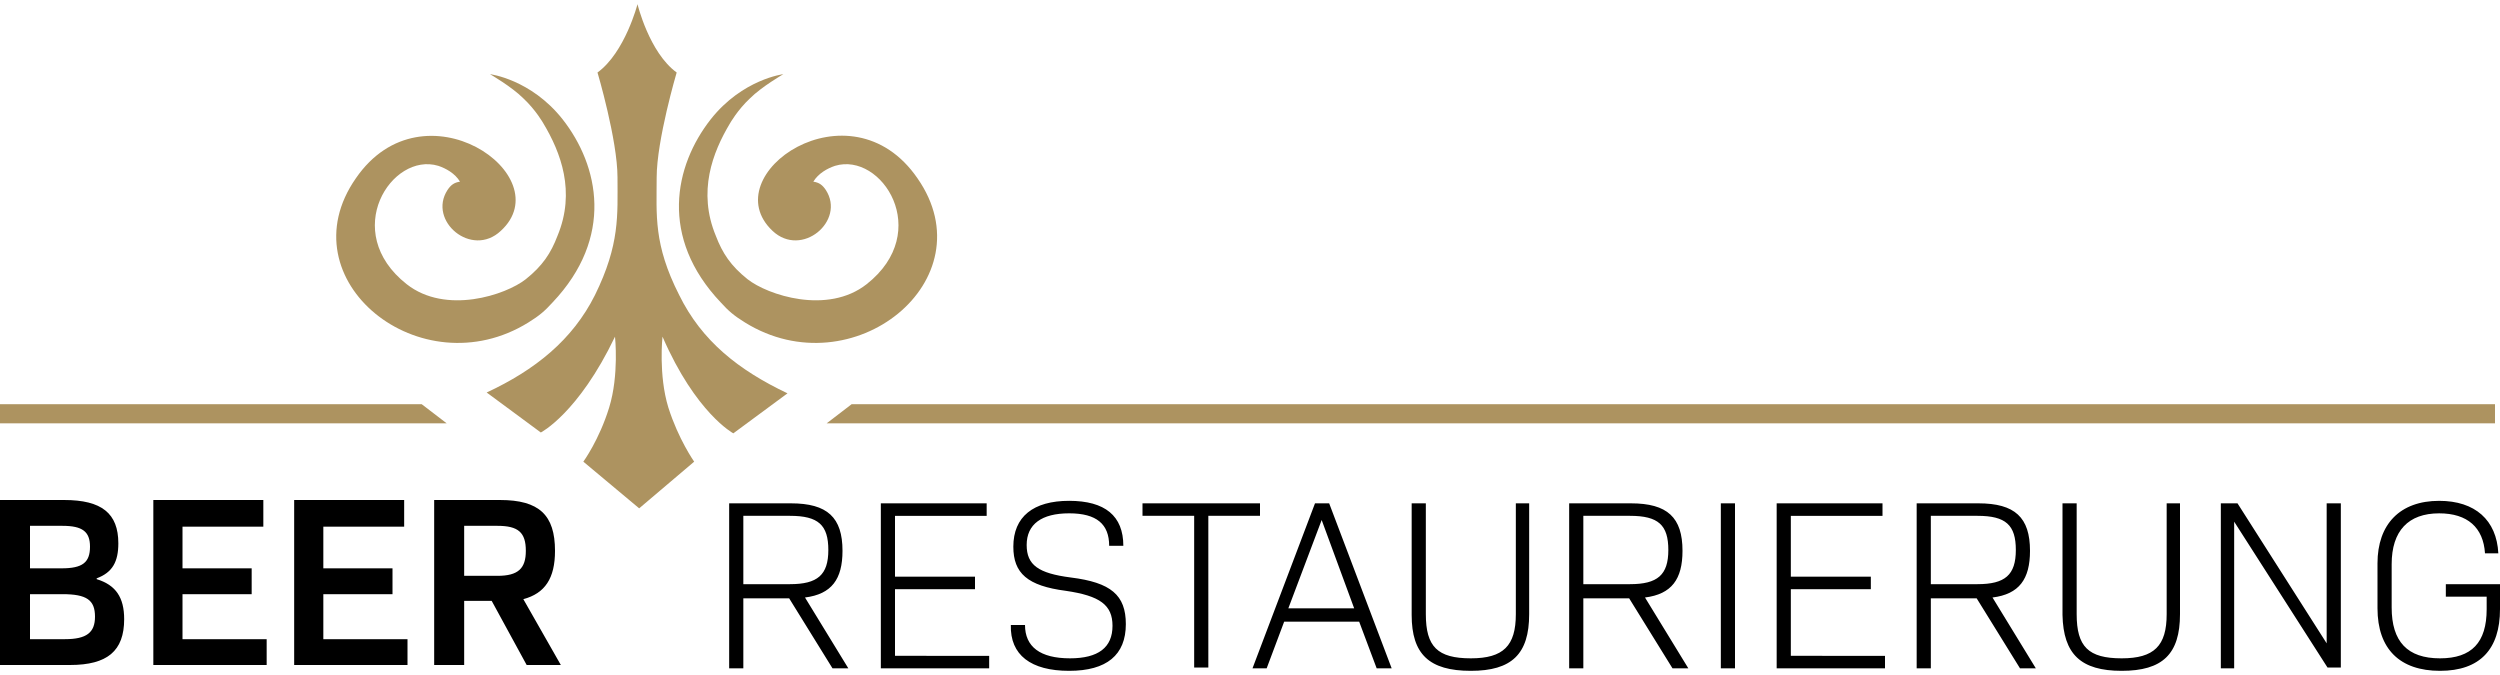 <?xml version="1.0" encoding="utf-8"?>
<!-- Generator: Adobe Illustrator 24.1.2, SVG Export Plug-In . SVG Version: 6.00 Build 0)  -->
<svg version="1.1" id="Ebene_1" xmlns="http://www.w3.org/2000/svg" xmlns:xlink="http://www.w3.org/1999/xlink" x="0px" y="0px"
	 viewBox="0 0 300 81" style="enable-background:new 0 0 300 81;" xml:space="preserve">
<style type="text/css">
	.st0{clip-path:url(#SVGID_2_);}
	.st1{clip-path:url(#SVGID_4_);}
	.st2{filter:url(#Adobe_OpacityMaskFilter);}
	.st3{clip-path:url(#SVGID_8_);fill:url(#SVGID_10_);}
	.st4{clip-path:url(#SVGID_8_);mask:url(#SVGID_9_);}
	.st5{clip-path:url(#SVGID_12_);fill:#634912;}
	.st6{clip-path:url(#SVGID_2_);fill:#FFFFFF;}
	.st7{clip-path:url(#SVGID_2_);fill:none;stroke:#AD9360;stroke-width:1.5;stroke-linejoin:round;}
	.st8{opacity:0.25;clip-path:url(#SVGID_14_);}
	.st9{clip-path:url(#SVGID_16_);fill:#FFFFFF;}
	.st10{clip-path:url(#SVGID_2_);fill:#7A7B7A;}
	.st11{clip-path:url(#SVGID_18_);}
	.st12{clip-path:url(#SVGID_22_);}
	.st13{opacity:0.5;clip-path:url(#SVGID_26_);}
	.st14{clip-path:url(#SVGID_28_);}
	.st15{clip-path:url(#SVGID_2_);fill:none;stroke:#AD9360;stroke-width:1.75;stroke-linejoin:round;}
	.st16{clip-path:url(#SVGID_2_);fill:#AD9360;}
	.st17{clip-path:url(#SVGID_30_);}
	.st18{clip-path:url(#SVGID_30_);fill:#AD9360;}
	.st19{opacity:0.8;clip-path:url(#SVGID_32_);}
	.st20{clip-path:url(#SVGID_34_);fill:#AD9360;}
	.st21{clip-path:url(#SVGID_36_);fill:#AD9360;}
	.st22{clip-path:url(#SVGID_32_);fill:#FFFFFF;}
	.st23{clip-path:url(#SVGID_2_);fill:none;stroke:#FFFFFF;stroke-linejoin:round;}
	.st24{clip-path:url(#SVGID_38_);fill:#FFFFFF;}
	.st25{clip-path:url(#SVGID_40_);fill:#FFFFFF;}
	.st26{clip-path:url(#SVGID_42_);fill:#FFFFFF;}
	.st27{clip-path:url(#SVGID_44_);fill:#FFFFFF;}
	.st28{clip-path:url(#SVGID_46_);}
	.st29{clip-path:url(#SVGID_2_);fill:none;stroke:#AD9360;stroke-linecap:round;stroke-linejoin:round;}
	.st30{clip-path:url(#SVGID_48_);fill:#FFFFFF;}
	.st31{clip-path:url(#SVGID_48_);fill:none;stroke:#AD9360;stroke-width:2.584;stroke-linecap:round;stroke-linejoin:round;}
	.st32{clip-path:url(#SVGID_2_);fill:none;stroke:#AD9360;stroke-width:2.226;stroke-linecap:round;stroke-linejoin:round;}
	.st33{clip-path:url(#SVGID_50_);fill:#FFFFFF;}
	.st34{clip-path:url(#SVGID_50_);fill:none;stroke:#AD9360;stroke-width:2.584;stroke-linecap:round;stroke-linejoin:round;}
	.st35{clip-path:url(#SVGID_50_);fill:#AD9360;}
	.st36{clip-path:url(#SVGID_50_);fill:none;stroke:#AD9360;stroke-width:1.811;stroke-linecap:round;stroke-linejoin:round;}
	.st37{clip-path:url(#SVGID_52_);}
	.st38{clip-path:url(#SVGID_2_);fill:none;stroke:#FFFFFF;stroke-width:2;stroke-linejoin:round;}
	.st39{clip-path:url(#SVGID_2_);fill:none;stroke:#FFFFFF;}
	.st40{clip-path:url(#SVGID_56_);fill:#AD9360;}
	.st41{clip-path:url(#SVGID_2_);fill:none;stroke:#AD9360;stroke-linejoin:round;}
	.st42{opacity:8.000180e-02;clip-path:url(#SVGID_58_);}
	.st43{clip-path:url(#SVGID_60_);fill:#FFFFFF;}
	.st44{clip-path:url(#SVGID_62_);fill:#FFFFFF;}
	.st45{opacity:0.8;clip-path:url(#SVGID_64_);}
	.st46{clip-path:url(#SVGID_66_);fill:#AD9360;}
	.st47{clip-path:url(#SVGID_68_);}
	.st48{opacity:8.000180e-02;clip-path:url(#SVGID_72_);}
	.st49{clip-path:url(#SVGID_74_);fill:#FFFFFF;}
	.st50{filter:url(#Adobe_OpacityMaskFilter_1_);}
	.st51{clip-path:url(#SVGID_72_);}
	.st52{clip-path:url(#SVGID_72_);mask:url(#SVGID_75_);}
	.st53{opacity:0.75;clip-path:url(#SVGID_79_);}
	.st54{clip-path:url(#SVGID_2_);fill:none;stroke:#FFFFFF;stroke-width:0.75;}
	.st55{clip-path:url(#SVGID_81_);fill:#AD9360;}
	.st56{clip-path:url(#SVGID_2_);fill:none;stroke:#AD9360;stroke-width:2.584;stroke-linecap:round;stroke-linejoin:round;}
	.st57{clip-path:url(#SVGID_2_);fill:none;stroke:#AD9360;stroke-width:2.584;stroke-linecap:square;stroke-linejoin:round;}
	.st58{clip-path:url(#SVGID_2_);fill:none;stroke:#AD9360;stroke-width:2.078;}
	.st59{clip-path:url(#SVGID_83_);fill:#FFFFFF;}
	.st60{clip-path:url(#SVGID_85_);fill:#FFFFFF;}
	.st61{clip-path:url(#SVGID_85_);fill:none;stroke:#AD9360;stroke-width:2.584;stroke-linecap:round;stroke-linejoin:round;}
	.st62{clip-path:url(#SVGID_85_);fill:#AD9360;}
	.st63{clip-path:url(#SVGID_85_);fill:none;stroke:#AD9360;stroke-width:1.811;stroke-linecap:round;stroke-linejoin:round;}
	.st64{clip-path:url(#SVGID_87_);fill:#FFFFFF;}
	.st65{clip-path:url(#SVGID_87_);fill:none;stroke:#AD9360;stroke-width:2.118;stroke-linecap:round;stroke-linejoin:round;}
	.st66{clip-path:url(#SVGID_89_);}
	.st67{clip-path:url(#SVGID_2_);fill:none;stroke:#AD9360;stroke-width:0.75;}
	.st68{clip-path:url(#SVGID_93_);fill:#FFFFFF;}
	.st69{clip-path:url(#SVGID_93_);fill:none;stroke:#FFFFFF;}
	.st70{clip-path:url(#SVGID_95_);fill:#FFFFFF;}
	.st71{clip-path:url(#SVGID_2_);fill:none;stroke:#FFFFFF;stroke-width:0.75;stroke-linejoin:round;}
	.st72{fill:#AD9360;}
</style>
<g>
	<polygon class="st72" points="0,48.5 0,50.8 53.6,50.8 50.6,48.5 	"/>
	<polygon class="st72" points="299.4,50.8 299.4,48.5 102.2,48.5 99.2,50.8 	"/>
	<path d="M99.9,80.2h1.9l-5.2-8.5c3.2-0.4,4.5-2.2,4.5-5.6c0-4-1.8-5.7-6.2-5.7h-7.4v19.8h1.7v-8.4h5.5L99.9,80.2z M89.2,61.9h5.6
		c3.4,0,4.6,1.1,4.6,4.1c0,3-1.3,4.1-4.6,4.1h-5.6V61.9z M107.4,78.6v-7.9h9.6v-1.5h-9.6v-7.3h11v-1.5h-12.7v19.8h13v-1.5H107.4z
		 M128.3,80.5c4.5,0,6.8-1.9,6.8-5.6c0-3.5-1.8-5-6.6-5.6c-3.9-0.5-5.3-1.5-5.3-3.9c0-2.5,1.8-3.8,5.1-3.8c3.3,0,4.8,1.3,4.8,3.9
		h1.7c0-3.6-2.2-5.4-6.5-5.4c-4.3,0-6.7,1.9-6.7,5.5c0,3.2,1.7,4.7,6.3,5.3c4.1,0.6,5.6,1.7,5.6,4.2c0,2.6-1.7,3.9-5.1,3.9
		c-3.6,0-5.4-1.4-5.4-4h-1.7C121.2,78.6,123.7,80.5,128.3,80.5 M151.2,60.4h-14.1v1.5h6.2v18.2h1.7V61.9h6.2V60.4z M165.2,80.2h1.8
		l-7.5-19.8h-1.7l-7.5,19.8h1.7l2.1-5.6h9L165.2,80.2z M158.6,62.4l3.9,10.6h-7.9L158.6,62.4z M176.5,80.5c4.9,0,7-2,7-6.8V60.4
		h-1.6v13.3c0,3.8-1.5,5.3-5.4,5.3c-4,0-5.4-1.4-5.4-5.3V60.4h-1.7v13.4C169.4,78.5,171.5,80.5,176.5,80.5 M200.7,80.2h1.9l-5.2-8.5
		c3.2-0.4,4.5-2.2,4.5-5.6c0-4-1.8-5.7-6.2-5.7h-7.4v19.8h1.7v-8.4h5.5L200.7,80.2z M190,61.9h5.6c3.4,0,4.6,1.1,4.6,4.1
		c0,3-1.3,4.1-4.6,4.1H190V61.9z M206.5,80.2h1.7V60.4h-1.7V80.2z M214.9,78.6v-7.9h9.6v-1.5h-9.6v-7.3h11v-1.5h-12.7v19.8h13v-1.5
		H214.9z M242.4,80.2h1.9l-5.2-8.5c3.2-0.4,4.5-2.2,4.5-5.6c0-4-1.8-5.7-6.2-5.7H230v19.8h1.7v-8.4h5.5L242.4,80.2z M231.7,61.9h5.6
		c3.4,0,4.6,1.1,4.6,4.1c0,3-1.3,4.1-4.6,4.1h-5.6V61.9z M254.6,80.5c4.9,0,7-2,7-6.8V60.4H260v13.3c0,3.8-1.5,5.3-5.4,5.3
		c-4,0-5.4-1.4-5.4-5.3V60.4h-1.7v13.4C247.6,78.5,249.7,80.5,254.6,80.5 M279.2,60.4v16.8l-10.7-16.8h-2v19.8h1.6V62.6l11.2,17.5
		h1.6V60.4H279.2z M300,70.1h-6.5v1.5h4.9v1.5c0,4-1.8,5.9-5.6,5.9c-3.9,0-5.8-2-5.8-6.1v-5.2c0-4,2-6.1,5.7-6.1
		c3.4,0,5.3,1.7,5.5,4.8h1.6c-0.2-4-2.8-6.3-7.1-6.3c-4.7,0-7.4,2.8-7.4,7.5V73c0,4.9,2.7,7.5,7.5,7.5c4.8,0,7.2-2.6,7.2-7.4V70.1z"
		/>
	<path d="M0,79.8h8.4c4.5,0,6.5-1.7,6.5-5.5c0-2.6-1-4.1-3.3-4.8v-0.1c1.9-0.7,2.6-2,2.6-4.2c0-3.6-2-5.2-6.5-5.2H0V79.8z M3.6,68.2
		v-5.1h3.9c2.4,0,3.3,0.7,3.3,2.5c0,1.9-0.9,2.6-3.4,2.6H3.6z M3.6,76.7v-5.4h3.9c2.9,0,3.9,0.7,3.9,2.7c0,1.9-1,2.7-3.6,2.7H3.6z
		 M21.9,76.7v-5.4h8.3v-3.1h-8.3v-5h9.7V60H18.4v19.8h13.6v-3.1H21.9z M38.8,76.7v-5.4h8.3v-3.1h-8.3v-5h9.7V60H35.3v19.8h13.6v-3.1
		H38.8z M63.2,79.8h4.1l-4.5-7.9c2.6-0.7,3.8-2.5,3.8-5.8c0-4.3-1.9-6.1-6.6-6.1h-7.9v19.8h3.6v-7.7h3.3L63.2,79.8z M55.7,63.1h4
		c2.5,0,3.4,0.8,3.4,3c0,2.1-0.9,3-3.4,3h-4V63.1z"/>
	<path class="st72" d="M81.5,35.4c-3.1-6.1-2.7-9.6-2.7-14.1s2.4-12.6,2.4-12.6c-3.3-2.4-4.7-8.2-4.7-8.2h0c0,0-1.5,5.8-4.8,8.2
		c0,0,2.4,8.1,2.4,12.6s0.3,8-2.7,14.1c-2.7,5.4-7.2,9-13,11.7l6.5,4.8c0,0,4.5-2.3,8.9-11.5c0,0,0.5,4.6-0.7,8.5
		c-1.2,3.9-3.1,6.5-3.1,6.5l6.7,5.6l6.6-5.6c0,0-1.9-2.7-3.1-6.5c-1.2-3.9-0.7-8.5-0.7-8.5C83.5,49.6,88,52,88,52l6.5-4.8
		C88.6,44.4,84.2,40.9,81.5,35.4"/>
	<path class="st72" d="M67.5,14.3c4.4,5.6,6.2,14.2-1.2,22c-0.9,1-1.6,1.6-2.9,2.4c-12.9,8-29.2-5.1-20.7-17.3
		c8.1-11.8,24.6-0.3,17.4,6.3c-3.5,3.3-8.8-1.2-6.4-4.9c0.4-0.6,0.8-0.9,1.5-1c-0.6-1-1.7-1.6-2.6-1.9c-5.6-1.7-11.8,7.9-3.8,14.2
		c4.7,3.7,11.9,1.3,14.3-0.6c2-1.6,3-3.1,3.8-5.2c2.2-5.3,0.4-10-1.7-13.5c0,0-0.9-1.6-2.4-3c-1.4-1.4-4-2.9-4-2.9
		S63.7,9.5,67.5,14.3"/>
	<path class="st72" d="M85.3,14.3c-4.4,5.6-6.2,14.2,1.2,22c0.9,1,1.6,1.6,2.9,2.4c12.9,8,29.2-5.1,20.7-17.3
		C102,9.6,85.6,21,92.7,27.7c3.5,3.3,8.8-1.2,6.4-4.9c-0.4-0.6-0.8-0.9-1.5-1c0.6-1,1.7-1.6,2.6-1.9c5.6-1.7,11.8,7.9,3.8,14.2
		c-4.7,3.7-11.9,1.3-14.3-0.6c-2-1.6-3-3.1-3.8-5.2c-2.2-5.3-0.4-10,1.7-13.5c0,0,0.9-1.6,2.4-3c1.4-1.4,4-2.9,4-2.9
		S89.1,9.5,85.3,14.3"/>
</g>
</svg>
